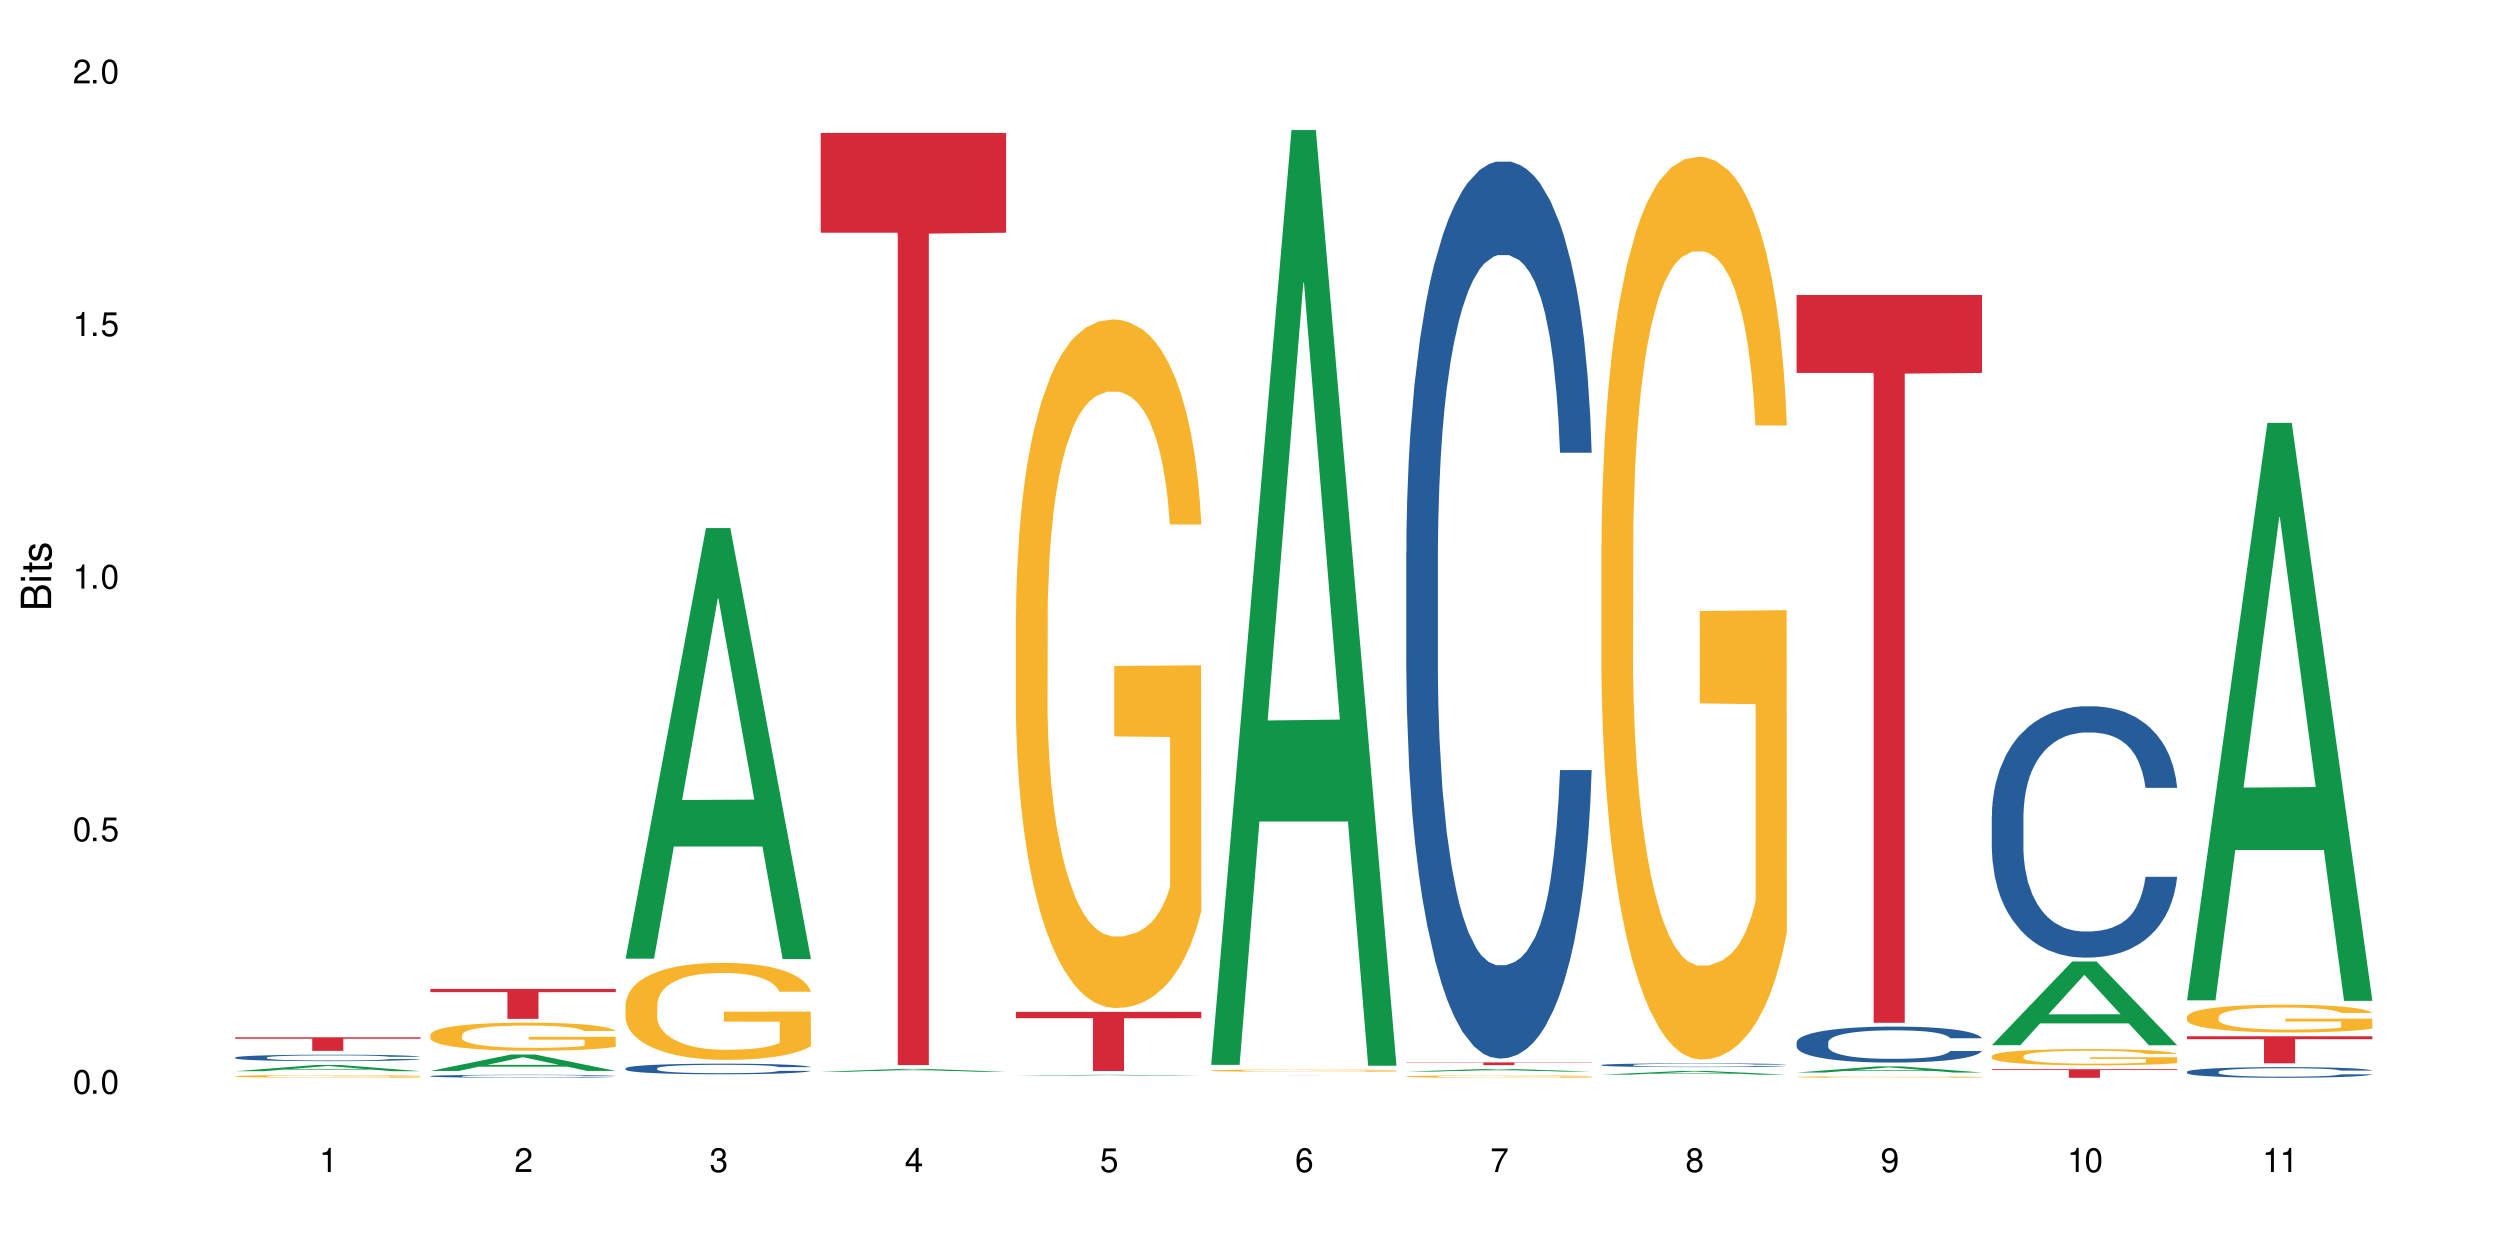 <?xml version="1.0" encoding="UTF-8"?>
<svg xmlns="http://www.w3.org/2000/svg" xmlns:xlink="http://www.w3.org/1999/xlink" width="720" height="360" viewBox="0 0 720 360">
<defs>
<g>
<g id="glyph-0-0">
</g>
<g id="glyph-0-1">
<path d="M 2.641 -6.938 C 2 -6.938 1.422 -6.656 1.078 -6.172 C 0.641 -5.562 0.406 -4.641 0.406 -3.359 C 0.406 -1.016 1.188 0.219 2.641 0.219 C 4.078 0.219 4.859 -1.016 4.859 -3.297 C 4.859 -4.641 4.656 -5.547 4.203 -6.172 C 3.844 -6.656 3.281 -6.938 2.641 -6.938 Z M 2.641 -6.188 C 3.547 -6.188 4 -5.25 4 -3.375 C 4 -1.406 3.562 -0.484 2.625 -0.484 C 1.734 -0.484 1.281 -1.438 1.281 -3.344 C 1.281 -5.25 1.734 -6.188 2.641 -6.188 Z M 2.641 -6.188 "/>
</g>
<g id="glyph-0-2">
<path d="M 1.828 -1 L 0.828 -1 L 0.828 0 L 1.828 0 Z M 1.828 -1 "/>
</g>
<g id="glyph-0-3">
<path d="M 4.562 -6.797 L 1.062 -6.797 L 0.547 -3.094 L 1.328 -3.094 C 1.719 -3.562 2.047 -3.734 2.578 -3.734 C 3.484 -3.734 4.062 -3.109 4.062 -2.094 C 4.062 -1.125 3.484 -0.531 2.578 -0.531 C 1.828 -0.531 1.375 -0.906 1.188 -1.672 L 0.328 -1.672 C 0.453 -1.109 0.547 -0.844 0.75 -0.594 C 1.125 -0.078 1.828 0.219 2.594 0.219 C 3.969 0.219 4.922 -0.781 4.922 -2.219 C 4.922 -3.562 4.031 -4.484 2.719 -4.484 C 2.25 -4.484 1.859 -4.359 1.469 -4.062 L 1.734 -5.969 L 4.562 -5.969 Z M 4.562 -6.797 "/>
</g>
<g id="glyph-0-4">
<path d="M 2.484 -4.938 L 2.484 0 L 3.328 0 L 3.328 -6.938 L 2.766 -6.938 C 2.469 -5.875 2.281 -5.734 0.984 -5.562 L 0.984 -4.938 Z M 2.484 -4.938 "/>
</g>
<g id="glyph-0-5">
<path d="M 4.859 -0.828 L 1.281 -0.828 C 1.359 -1.406 1.672 -1.781 2.5 -2.281 L 3.469 -2.828 C 4.406 -3.344 4.906 -4.062 4.906 -4.906 C 4.906 -5.484 4.672 -6.031 4.266 -6.406 C 3.859 -6.766 3.375 -6.938 2.719 -6.938 C 1.859 -6.938 1.219 -6.625 0.844 -6.031 C 0.609 -5.672 0.5 -5.234 0.484 -4.531 L 1.328 -4.531 C 1.359 -5.016 1.406 -5.281 1.531 -5.516 C 1.75 -5.938 2.188 -6.203 2.703 -6.203 C 3.469 -6.203 4.031 -5.641 4.031 -4.891 C 4.031 -4.344 3.719 -3.859 3.125 -3.516 L 2.234 -3 C 0.812 -2.172 0.406 -1.531 0.328 -0.016 L 4.859 -0.016 Z M 4.859 -0.828 "/>
</g>
<g id="glyph-0-6">
<path d="M 2.125 -3.188 L 2.578 -3.188 C 3.5 -3.188 3.984 -2.766 3.984 -1.922 C 3.984 -1.062 3.469 -0.531 2.594 -0.531 C 1.656 -0.531 1.203 -1 1.156 -2.016 L 0.312 -2.016 C 0.344 -1.453 0.438 -1.094 0.609 -0.781 C 0.953 -0.109 1.625 0.219 2.547 0.219 C 3.953 0.219 4.859 -0.625 4.859 -1.938 C 4.859 -2.828 4.516 -3.297 3.703 -3.594 C 4.344 -3.844 4.656 -4.328 4.656 -5.031 C 4.656 -6.219 3.875 -6.938 2.578 -6.938 C 1.203 -6.938 0.484 -6.172 0.453 -4.703 L 1.297 -4.703 C 1.312 -5.125 1.344 -5.359 1.453 -5.578 C 1.641 -5.969 2.062 -6.203 2.594 -6.203 C 3.344 -6.203 3.797 -5.75 3.797 -5 C 3.797 -4.516 3.609 -4.219 3.25 -4.047 C 3.016 -3.953 2.703 -3.922 2.125 -3.906 Z M 2.125 -3.188 "/>
</g>
<g id="glyph-0-7">
<path d="M 3.141 -1.672 L 3.141 0 L 3.984 0 L 3.984 -1.672 L 4.984 -1.672 L 4.984 -2.438 L 3.984 -2.438 L 3.984 -6.938 L 3.359 -6.938 L 0.266 -2.578 L 0.266 -1.672 Z M 3.141 -2.438 L 1 -2.438 L 3.141 -5.5 Z M 3.141 -2.438 "/>
</g>
<g id="glyph-0-8">
<path d="M 4.781 -5.125 C 4.609 -6.266 3.891 -6.938 2.844 -6.938 C 2.094 -6.938 1.422 -6.578 1.031 -5.953 C 0.594 -5.266 0.406 -4.422 0.406 -3.172 C 0.406 -2 0.578 -1.25 0.984 -0.641 C 1.359 -0.078 1.953 0.219 2.703 0.219 C 3.984 0.219 4.922 -0.75 4.922 -2.094 C 4.922 -3.375 4.062 -4.281 2.844 -4.281 C 2.172 -4.281 1.641 -4.031 1.281 -3.516 C 1.281 -5.234 1.828 -6.188 2.797 -6.188 C 3.391 -6.188 3.797 -5.797 3.938 -5.125 Z M 2.734 -3.531 C 3.547 -3.531 4.062 -2.953 4.062 -2.031 C 4.062 -1.156 3.484 -0.531 2.703 -0.531 C 1.922 -0.531 1.328 -1.188 1.328 -2.078 C 1.328 -2.938 1.906 -3.531 2.734 -3.531 Z M 2.734 -3.531 "/>
</g>
<g id="glyph-0-9">
<path d="M 4.984 -6.797 L 0.438 -6.797 L 0.438 -5.969 L 4.109 -5.969 C 2.5 -3.656 1.828 -2.234 1.328 0 L 2.219 0 C 2.594 -2.172 3.453 -4.047 4.984 -6.094 Z M 4.984 -6.797 "/>
</g>
<g id="glyph-0-10">
<path d="M 3.75 -3.656 C 4.469 -4.094 4.688 -4.438 4.688 -5.078 C 4.688 -6.172 3.844 -6.938 2.641 -6.938 C 1.438 -6.938 0.594 -6.172 0.594 -5.094 C 0.594 -4.438 0.812 -4.094 1.516 -3.656 C 0.734 -3.266 0.359 -2.703 0.359 -1.922 C 0.359 -0.656 1.281 0.219 2.641 0.219 C 3.984 0.219 4.922 -0.656 4.922 -1.922 C 4.922 -2.703 4.531 -3.266 3.75 -3.656 Z M 2.641 -6.188 C 3.359 -6.188 3.812 -5.75 3.812 -5.062 C 3.812 -4.406 3.344 -3.984 2.641 -3.984 C 1.922 -3.984 1.453 -4.406 1.453 -5.078 C 1.453 -5.75 1.922 -6.188 2.641 -6.188 Z M 2.641 -3.266 C 3.484 -3.266 4.062 -2.719 4.062 -1.906 C 4.062 -1.078 3.484 -0.531 2.625 -0.531 C 1.797 -0.531 1.219 -1.094 1.219 -1.906 C 1.219 -2.719 1.781 -3.266 2.641 -3.266 Z M 2.641 -3.266 "/>
</g>
<g id="glyph-0-11">
<path d="M 0.516 -1.578 C 0.672 -0.453 1.406 0.219 2.438 0.219 C 3.188 0.219 3.859 -0.141 4.266 -0.766 C 4.688 -1.453 4.891 -2.297 4.891 -3.547 C 4.891 -4.719 4.703 -5.453 4.312 -6.078 C 3.938 -6.641 3.344 -6.938 2.594 -6.938 C 1.297 -6.938 0.359 -5.969 0.359 -4.625 C 0.359 -3.344 1.234 -2.453 2.453 -2.453 C 3.094 -2.453 3.578 -2.672 4.016 -3.203 C 4 -1.484 3.469 -0.531 2.5 -0.531 C 1.906 -0.531 1.484 -0.906 1.359 -1.578 Z M 2.578 -6.203 C 3.375 -6.203 3.969 -5.531 3.969 -4.641 C 3.969 -3.797 3.391 -3.188 2.547 -3.188 C 1.734 -3.188 1.234 -3.766 1.234 -4.688 C 1.234 -5.562 1.797 -6.203 2.578 -6.203 Z M 2.578 -6.203 "/>
</g>
<g id="glyph-1-0">
</g>
<g id="glyph-1-1">
<path d="M 0 -0.953 L 0 -4.891 C 0 -5.719 -0.234 -6.344 -0.734 -6.797 C -1.188 -7.234 -1.812 -7.469 -2.5 -7.469 C -3.547 -7.469 -4.188 -7 -4.625 -5.875 C -4.984 -6.688 -5.625 -7.094 -6.531 -7.094 C -7.172 -7.094 -7.734 -6.859 -8.141 -6.391 C -8.562 -5.922 -8.75 -5.344 -8.75 -4.5 L -8.75 -0.953 Z M -4.984 -2.062 L -7.766 -2.062 L -7.766 -4.219 C -7.766 -4.844 -7.688 -5.203 -7.453 -5.5 C -7.219 -5.812 -6.859 -5.969 -6.375 -5.969 C -5.891 -5.969 -5.531 -5.812 -5.297 -5.5 C -5.062 -5.203 -4.984 -4.844 -4.984 -4.219 Z M -0.984 -2.062 L -4 -2.062 L -4 -4.781 C -4 -5.766 -3.438 -6.359 -2.484 -6.359 C -1.547 -6.359 -0.984 -5.766 -0.984 -4.781 Z M -0.984 -2.062 "/>
</g>
<g id="glyph-1-2">
<path d="M -6.281 -1.797 L -6.281 -0.797 L 0 -0.797 L 0 -1.797 Z M -8.75 -1.797 L -8.75 -0.797 L -7.484 -0.797 L -7.484 -1.797 Z M -8.75 -1.797 "/>
</g>
<g id="glyph-1-3">
<path d="M -6.281 -3.047 L -6.281 -2.016 L -8.016 -2.016 L -8.016 -1.016 L -6.281 -1.016 L -6.281 -0.172 L -5.469 -0.172 L -5.469 -1.016 L -0.719 -1.016 C -0.078 -1.016 0.281 -1.453 0.281 -2.234 C 0.281 -2.5 0.25 -2.719 0.188 -3.047 L -0.641 -3.047 C -0.609 -2.906 -0.594 -2.766 -0.594 -2.562 C -0.594 -2.141 -0.719 -2.016 -1.156 -2.016 L -5.469 -2.016 L -5.469 -3.047 Z M -6.281 -3.047 "/>
</g>
<g id="glyph-1-4">
<path d="M -4.531 -5.25 C -5.766 -5.25 -6.469 -4.422 -6.469 -2.969 C -6.469 -1.516 -5.719 -0.562 -4.547 -0.562 C -3.562 -0.562 -3.094 -1.062 -2.734 -2.562 L -2.516 -3.484 C -2.344 -4.188 -2.094 -4.469 -1.641 -4.469 C -1.047 -4.469 -0.641 -3.875 -0.641 -3 C -0.641 -2.453 -0.797 -2 -1.062 -1.75 C -1.25 -1.594 -1.422 -1.531 -1.875 -1.469 L -1.875 -0.406 C -0.422 -0.453 0.281 -1.266 0.281 -2.922 C 0.281 -4.5 -0.5 -5.516 -1.719 -5.516 C -2.656 -5.516 -3.172 -4.984 -3.469 -3.734 L -3.703 -2.766 C -3.891 -1.953 -4.156 -1.609 -4.594 -1.609 C -5.188 -1.609 -5.547 -2.125 -5.547 -2.938 C -5.547 -3.75 -5.203 -4.172 -4.531 -4.203 Z M -4.531 -5.25 "/>
</g>
</g>
</defs>
<rect x="-72" y="-36" width="864" height="432" fill="rgb(100%, 100%, 100%)" fill-opacity="1"/>
<path fill-rule="nonzero" fill="rgb(6.275%, 58.824%, 28.235%)" fill-opacity="1" d="M 67.73 308.508 L 67.789 308.504 L 90.895 306.711 L 97.91 306.711 L 121.133 308.508 L 112.973 308.508 L 107.152 308.039 L 81.652 308.039 L 75.945 308.508 L 67.73 308.508 L 84.105 307.844 L 104.816 307.844 L 94.488 307.004 L 94.375 307.004 L 94.262 307.008 L 84.047 307.844 L 84.105 307.844 Z M 67.73 308.508 "/>
<path fill-rule="nonzero" fill="rgb(14.51%, 36.078%, 60%)" fill-opacity="1" d="M 67.73 304.562 L 67.797 304.562 L 67.797 304.523 L 67.992 304.457 L 68.449 304.375 L 68.902 304.32 L 70.074 304.219 L 71.703 304.121 L 73.398 304.047 L 74.633 304.004 L 75.742 303.969 L 78.281 303.906 L 79.91 303.871 L 81.668 303.844 L 83.816 303.816 L 85.379 303.797 L 88.895 303.77 L 91.5 303.758 L 93.52 303.754 L 97.883 303.754 L 100.488 303.762 L 102.375 303.77 L 104.461 303.781 L 106.219 303.797 L 109.281 303.836 L 112.016 303.883 L 113.254 303.91 L 115.207 303.965 L 116.703 304.016 L 117.746 304.059 L 118.918 304.121 L 119.961 304.199 L 120.742 304.285 L 121.133 304.359 L 112.016 304.359 L 111.559 304.289 L 111.039 304.238 L 110.062 304.168 L 109.086 304.117 L 107.715 304.07 L 106.48 304.035 L 104.785 304.004 L 103.289 303.984 L 101.727 303.969 L 100.227 303.957 L 97.363 303.949 L 94.039 303.949 L 92.805 303.953 L 90.262 303.965 L 88.895 303.977 L 86.941 304 L 85.574 304.023 L 83.945 304.059 L 82.84 304.086 L 81.473 304.129 L 80.496 304.168 L 79.387 304.227 L 78.738 304.27 L 78.152 304.316 L 77.629 304.371 L 77.238 304.43 L 76.977 304.496 L 76.848 304.555 L 76.848 304.82 L 76.977 304.879 L 77.305 304.953 L 78.152 305.055 L 79.387 305.145 L 80.82 305.219 L 82.188 305.27 L 82.969 305.293 L 84.012 305.32 L 85.641 305.355 L 87.984 305.387 L 89.352 305.402 L 91.438 305.414 L 93.586 305.422 L 96.449 305.422 L 98.988 305.414 L 100.684 305.406 L 102.441 305.395 L 104.852 305.363 L 106.348 305.336 L 107.652 305.305 L 108.629 305.273 L 109.281 305.246 L 110.258 305.191 L 111.039 305.133 L 111.625 305.074 L 112.016 305.016 L 121.133 305.016 L 120.742 305.086 L 120.156 305.152 L 119.57 305.199 L 118.656 305.262 L 117.613 305.312 L 116.117 305.371 L 114.879 305.41 L 113.254 305.453 L 111.754 305.488 L 110.125 305.516 L 107.715 305.551 L 106.152 305.566 L 104.461 305.582 L 102.441 305.598 L 99.902 305.609 L 97.168 305.613 L 94.625 305.617 L 91.891 305.613 L 89.871 305.605 L 87.203 305.59 L 83.883 305.559 L 81.473 305.527 L 79.582 305.496 L 77.957 305.461 L 76.133 305.414 L 73.789 305.34 L 72.355 305.281 L 71.379 305.234 L 70.27 305.168 L 69.488 305.109 L 68.578 305.012 L 67.926 304.895 L 67.73 304.801 Z M 67.73 304.562 "/>
<path fill-rule="nonzero" fill="rgb(96.863%, 70.196%, 16.863%)" fill-opacity="1" d="M 67.73 309.945 L 67.797 309.945 L 67.797 309.93 L 68.055 309.898 L 68.707 309.852 L 69.555 309.816 L 70.465 309.785 L 71.051 309.77 L 72.027 309.75 L 72.875 309.734 L 75.023 309.699 L 77.762 309.672 L 79.258 309.656 L 80.949 309.645 L 83.359 309.629 L 84.469 309.625 L 87.855 309.613 L 91.695 309.605 L 97.883 309.605 L 100.555 309.609 L 104.199 309.617 L 106.285 309.625 L 107.91 309.629 L 109.605 309.641 L 111.688 309.656 L 113.645 309.672 L 116.77 309.711 L 118.07 309.734 L 119.18 309.762 L 120.156 309.789 L 120.742 309.816 L 121.133 309.84 L 112.078 309.84 L 111.559 309.816 L 110.973 309.797 L 109.996 309.773 L 109.02 309.754 L 108.043 309.742 L 106.219 309.723 L 104.656 309.711 L 102.703 309.699 L 100.812 309.695 L 98.664 309.691 L 97.363 309.688 L 93.91 309.688 L 90.785 309.691 L 88.961 309.699 L 87.66 309.703 L 85.836 309.715 L 84.727 309.723 L 84.078 309.73 L 82.125 309.754 L 80.82 309.773 L 80.105 309.785 L 79.191 309.809 L 78.543 309.828 L 77.824 309.855 L 77.434 309.879 L 76.914 309.93 L 76.848 310.059 L 77.043 310.086 L 77.434 310.117 L 77.957 310.145 L 78.738 310.172 L 79.52 310.191 L 80.887 310.219 L 82.059 310.238 L 82.969 310.25 L 84.727 310.27 L 85.445 310.277 L 87.137 310.289 L 88.895 310.301 L 91.047 310.309 L 92.672 310.312 L 95.277 310.316 L 98.598 310.316 L 102.508 310.312 L 104.98 310.309 L 106.676 310.301 L 107.781 310.297 L 109.148 310.289 L 110.125 310.281 L 111.039 310.273 L 112.145 310.262 L 112.145 310.086 L 96.059 310.086 L 96.059 310.004 L 121.066 310.004 L 121.133 310.289 L 119.766 310.309 L 118.07 310.328 L 116.441 310.34 L 114.75 310.355 L 112.34 310.367 L 110.387 310.375 L 107.391 310.387 L 104.656 310.395 L 101.789 310.398 L 93.586 310.398 L 90.719 310.395 L 88.441 310.387 L 86.355 310.383 L 84.273 310.371 L 81.668 310.355 L 79.973 310.344 L 76.457 310.312 L 74.895 310.293 L 73.852 310.277 L 72.812 310.258 L 71.703 310.238 L 70.66 310.211 L 69.879 310.188 L 69.164 310.164 L 68.645 310.141 L 68.121 310.105 L 67.859 310.082 L 67.73 310.059 Z M 67.73 309.945 "/>
<path fill-rule="nonzero" fill="rgb(83.922%, 15.686%, 22.353%)" fill-opacity="1" d="M 67.73 298.742 L 121.133 298.742 L 121.133 299.16 L 98.875 299.164 L 98.875 302.656 L 89.922 302.656 L 89.922 299.168 L 89.793 299.16 L 67.73 299.16 Z M 67.73 298.742 "/>
<path fill-rule="nonzero" fill="rgb(6.275%, 58.824%, 28.235%)" fill-opacity="1" d="M 123.941 308.434 L 124 308.426 L 147.105 303.711 L 154.125 303.711 L 177.344 308.438 L 169.184 308.438 L 163.367 307.203 L 137.863 307.203 L 132.156 308.434 L 123.941 308.434 L 140.316 306.691 L 161.027 306.688 L 150.699 304.484 L 150.586 304.477 L 150.473 304.492 L 140.258 306.688 L 140.316 306.691 Z M 123.941 308.434 "/>
<path fill-rule="nonzero" fill="rgb(14.51%, 36.078%, 60%)" fill-opacity="1" d="M 123.941 309.91 L 124.008 309.91 L 124.008 309.891 L 124.203 309.859 L 124.66 309.82 L 125.113 309.797 L 126.285 309.75 L 127.914 309.703 L 129.609 309.668 L 130.844 309.648 L 131.953 309.633 L 134.492 309.602 L 136.121 309.59 L 137.879 309.574 L 140.027 309.562 L 141.59 309.555 L 145.109 309.539 L 147.711 309.535 L 149.73 309.531 L 154.094 309.531 L 156.699 309.535 L 158.59 309.539 L 160.672 309.547 L 162.43 309.555 L 165.492 309.57 L 168.227 309.594 L 169.465 309.605 L 171.418 309.629 L 172.914 309.652 L 173.957 309.676 L 175.129 309.703 L 176.172 309.738 L 176.953 309.781 L 177.344 309.812 L 168.227 309.812 L 167.77 309.781 L 167.25 309.758 L 166.273 309.727 L 165.297 309.703 L 163.93 309.68 L 162.691 309.664 L 160.996 309.648 L 159.5 309.641 L 157.938 309.633 L 156.438 309.629 L 153.574 309.621 L 150.254 309.621 L 149.016 309.625 L 146.477 309.633 L 145.109 309.637 L 143.152 309.648 L 141.785 309.656 L 140.156 309.672 L 139.051 309.688 L 137.684 309.707 L 136.707 309.727 L 135.598 309.754 L 134.949 309.773 L 134.363 309.793 L 133.84 309.82 L 133.449 309.848 L 133.191 309.879 L 133.059 309.906 L 133.059 310.027 L 133.191 310.059 L 133.516 310.09 L 134.363 310.141 L 135.598 310.18 L 137.031 310.215 L 138.398 310.238 L 139.18 310.25 L 140.223 310.262 L 141.852 310.277 L 144.195 310.293 L 145.562 310.301 L 147.648 310.305 L 149.797 310.309 L 152.66 310.309 L 155.203 310.305 L 156.895 310.301 L 158.652 310.297 L 161.062 310.281 L 162.559 310.27 L 163.863 310.254 L 164.84 310.238 L 165.492 310.227 L 166.469 310.203 L 167.25 310.176 L 167.836 310.148 L 168.227 310.121 L 177.344 310.121 L 176.953 310.152 L 176.367 310.184 L 175.781 310.207 L 174.867 310.234 L 173.828 310.258 L 172.328 310.285 L 171.09 310.305 L 169.465 310.324 L 167.965 310.34 L 166.336 310.352 L 163.93 310.371 L 162.363 310.379 L 160.672 310.383 L 158.652 310.391 L 156.113 310.395 L 153.379 310.398 L 148.102 310.398 L 146.086 310.395 L 143.414 310.387 L 140.094 310.375 L 137.684 310.359 L 135.793 310.344 L 134.168 310.328 L 132.344 310.305 L 130 310.273 L 128.566 310.246 L 127.59 310.223 L 126.48 310.191 L 125.699 310.164 L 124.789 310.121 L 124.137 310.062 L 123.941 310.02 Z M 123.941 309.91 "/>
<path fill-rule="nonzero" fill="rgb(96.863%, 70.196%, 16.863%)" fill-opacity="1" d="M 123.941 297.992 L 124.008 297.984 L 124.008 297.836 L 124.27 297.504 L 124.918 297.047 L 125.766 296.668 L 126.676 296.375 L 127.266 296.219 L 128.242 295.996 L 129.086 295.836 L 131.234 295.5 L 133.973 295.191 L 135.469 295.059 L 137.164 294.934 L 139.57 294.793 L 140.68 294.742 L 144.066 294.621 L 147.906 294.551 L 152.141 294.527 L 154.094 294.535 L 156.766 294.562 L 160.41 294.645 L 162.496 294.719 L 164.125 294.793 L 165.816 294.891 L 167.902 295.035 L 169.855 295.215 L 171.418 295.391 L 172.98 295.613 L 174.281 295.848 L 175.391 296.109 L 176.367 296.418 L 176.953 296.676 L 177.344 296.934 L 168.293 296.934 L 167.77 296.676 L 167.184 296.477 L 166.207 296.234 L 165.23 296.055 L 164.254 295.914 L 162.43 295.723 L 160.867 295.605 L 158.914 295.5 L 157.023 295.434 L 154.875 295.391 L 153.574 295.375 L 150.121 295.375 L 146.996 295.43 L 145.172 295.488 L 143.871 295.547 L 142.047 295.656 L 140.941 295.746 L 140.289 295.805 L 138.336 296.035 L 137.031 296.242 L 136.316 296.379 L 135.402 296.602 L 134.754 296.801 L 134.035 297.098 L 133.645 297.32 L 133.125 297.82 L 133.059 299.152 L 133.254 299.43 L 133.645 299.734 L 134.168 300 L 134.949 300.281 L 135.73 300.496 L 137.098 300.781 L 138.27 300.977 L 139.18 301.102 L 140.941 301.301 L 141.656 301.367 L 143.348 301.5 L 145.109 301.602 L 147.258 301.691 L 148.883 301.734 L 151.488 301.773 L 154.812 301.773 L 158.719 301.727 L 161.191 301.668 L 162.887 301.609 L 163.992 301.559 L 165.359 301.477 L 166.336 301.402 L 167.25 301.32 L 168.355 301.195 L 168.355 299.43 L 152.27 299.422 L 152.27 298.598 L 177.277 298.59 L 177.344 301.477 L 175.977 301.676 L 174.281 301.867 L 172.656 302.016 L 170.961 302.141 L 168.551 302.281 L 166.598 302.371 L 163.602 302.473 L 160.867 302.539 L 158 302.586 L 155.461 302.605 L 152.465 302.613 L 149.797 302.602 L 146.93 302.555 L 144.652 302.496 L 142.566 302.422 L 140.484 302.328 L 137.879 302.172 L 136.188 302.047 L 134.426 301.891 L 132.668 301.707 L 131.105 301.508 L 130.062 301.352 L 129.023 301.176 L 127.914 300.953 L 126.871 300.703 L 126.09 300.473 L 125.375 300.215 L 124.855 299.969 L 124.332 299.637 L 124.074 299.371 L 123.941 299.145 Z M 123.941 297.992 "/>
<path fill-rule="nonzero" fill="rgb(83.922%, 15.686%, 22.353%)" fill-opacity="1" d="M 123.941 284.816 L 177.344 284.816 L 177.344 285.738 L 155.086 285.746 L 155.086 293.43 L 146.133 293.43 L 146.133 285.754 L 146.004 285.738 L 123.941 285.738 Z M 123.941 284.816 "/>
<path fill-rule="nonzero" fill="rgb(6.275%, 58.824%, 28.235%)" fill-opacity="1" d="M 180.152 276.09 L 180.211 275.973 L 203.316 152.082 L 210.336 152.082 L 233.555 276.207 L 225.395 276.207 L 219.578 243.805 L 194.074 243.805 L 188.371 276.09 L 180.152 276.09 L 196.527 230.402 L 217.238 230.285 L 206.91 172.363 L 206.797 172.246 L 206.684 172.598 L 196.473 230.285 L 196.527 230.402 Z M 180.152 276.09 "/>
<path fill-rule="nonzero" fill="rgb(14.51%, 36.078%, 60%)" fill-opacity="1" d="M 180.152 307.668 L 180.219 307.664 L 180.219 307.598 L 180.414 307.492 L 180.871 307.359 L 181.324 307.266 L 182.5 307.102 L 184.125 306.941 L 185.82 306.82 L 187.059 306.746 L 188.164 306.691 L 190.703 306.59 L 192.332 306.535 L 194.09 306.488 L 196.238 306.441 L 197.801 306.414 L 201.32 306.367 L 203.922 306.348 L 205.941 306.34 L 210.305 306.34 L 212.91 306.352 L 214.801 306.367 L 216.883 306.387 L 218.641 306.414 L 221.703 306.473 L 224.438 306.551 L 225.676 306.598 L 227.629 306.684 L 229.125 306.766 L 230.168 306.84 L 231.34 306.941 L 232.383 307.07 L 233.164 307.211 L 233.555 307.332 L 224.438 307.332 L 223.98 307.219 L 223.461 307.133 L 222.484 307.02 L 221.508 306.938 L 220.141 306.855 L 218.902 306.805 L 217.207 306.75 L 215.711 306.719 L 214.148 306.691 L 212.648 306.676 L 209.785 306.66 L 206.465 306.66 L 205.227 306.664 L 202.688 306.688 L 201.32 306.707 L 199.363 306.746 L 197.996 306.781 L 196.371 306.836 L 195.262 306.883 L 193.895 306.957 L 192.918 307.02 L 191.812 307.113 L 191.16 307.184 L 190.574 307.262 L 190.051 307.352 L 189.66 307.449 L 189.402 307.555 L 189.27 307.656 L 189.27 308.086 L 189.402 308.188 L 189.727 308.305 L 190.574 308.477 L 191.812 308.621 L 193.242 308.738 L 194.609 308.824 L 195.395 308.863 L 196.434 308.906 L 198.062 308.965 L 200.406 309.02 L 201.773 309.043 L 203.859 309.062 L 206.008 309.074 L 208.875 309.074 L 211.414 309.062 L 213.105 309.051 L 214.863 309.027 L 217.273 308.98 L 218.773 308.934 L 220.074 308.883 L 221.051 308.828 L 221.703 308.785 L 222.68 308.699 L 223.461 308.602 L 224.047 308.504 L 224.438 308.41 L 233.555 308.41 L 233.164 308.523 L 232.578 308.633 L 231.992 308.711 L 231.082 308.809 L 230.039 308.895 L 228.539 308.992 L 227.305 309.059 L 225.676 309.129 L 224.176 309.18 L 222.551 309.227 L 220.141 309.285 L 218.578 309.312 L 216.883 309.336 L 214.863 309.359 L 212.324 309.379 L 209.59 309.391 L 207.051 309.395 L 204.316 309.387 L 202.297 309.375 L 199.625 309.352 L 196.305 309.301 L 193.895 309.246 L 192.008 309.195 L 190.379 309.141 L 188.555 309.062 L 186.211 308.941 L 184.777 308.848 L 183.801 308.77 L 182.695 308.66 L 181.914 308.562 L 181 308.406 L 180.348 308.207 L 180.152 308.055 Z M 180.152 307.668 "/>
<path fill-rule="nonzero" fill="rgb(96.863%, 70.196%, 16.863%)" fill-opacity="1" d="M 180.152 289.27 L 180.219 289.246 L 180.219 288.734 L 180.48 287.586 L 181.129 286.004 L 181.977 284.703 L 182.891 283.684 L 183.477 283.145 L 184.453 282.379 L 185.297 281.82 L 187.449 280.672 L 190.184 279.598 L 191.68 279.141 L 193.375 278.707 L 195.785 278.223 L 196.891 278.043 L 200.277 277.633 L 204.121 277.379 L 208.352 277.301 L 210.305 277.328 L 212.977 277.43 L 216.621 277.711 L 218.707 277.965 L 220.336 278.223 L 222.027 278.555 L 224.113 279.062 L 226.066 279.676 L 227.629 280.289 L 229.191 281.055 L 230.492 281.871 L 231.602 282.762 L 232.578 283.836 L 233.164 284.727 L 233.555 285.621 L 224.504 285.621 L 223.98 284.727 L 223.395 284.039 L 222.418 283.195 L 221.441 282.586 L 220.465 282.102 L 218.641 281.438 L 217.078 281.027 L 215.125 280.672 L 213.238 280.441 L 211.086 280.289 L 209.785 280.238 L 206.332 280.238 L 203.207 280.414 L 201.383 280.621 L 200.082 280.824 L 198.258 281.207 L 197.152 281.512 L 196.5 281.719 L 194.547 282.508 L 193.242 283.223 L 192.527 283.707 L 191.617 284.473 L 190.965 285.16 L 190.246 286.184 L 189.855 286.949 L 189.336 288.684 L 189.27 293.277 L 189.465 294.246 L 189.855 295.293 L 190.379 296.211 L 191.16 297.18 L 191.941 297.922 L 193.309 298.918 L 194.48 299.578 L 195.395 300.012 L 197.152 300.703 L 197.867 300.934 L 199.562 301.391 L 201.32 301.75 L 203.469 302.055 L 205.098 302.207 L 207.699 302.336 L 211.023 302.336 L 214.93 302.184 L 217.402 301.977 L 219.098 301.773 L 220.203 301.594 L 221.57 301.316 L 222.551 301.059 L 223.461 300.777 L 224.566 300.344 L 224.566 294.246 L 208.484 294.223 L 208.484 291.363 L 233.488 291.336 L 233.555 301.316 L 232.188 302.004 L 230.492 302.668 L 228.867 303.176 L 227.172 303.609 L 224.762 304.098 L 222.809 304.402 L 219.812 304.758 L 217.078 304.988 L 214.215 305.141 L 211.672 305.219 L 208.68 305.246 L 206.008 305.195 L 203.141 305.039 L 200.863 304.836 L 198.777 304.582 L 196.695 304.25 L 194.09 303.715 L 192.398 303.281 L 190.641 302.742 L 188.879 302.105 L 187.316 301.418 L 186.277 300.883 L 185.234 300.27 L 184.125 299.504 L 183.086 298.637 L 182.305 297.844 L 181.586 296.953 L 181.066 296.109 L 180.543 294.961 L 180.285 294.043 L 180.152 293.25 Z M 180.152 289.27 "/>
<path fill-rule="nonzero" fill="rgb(6.275%, 58.824%, 28.235%)" fill-opacity="1" d="M 236.367 308.672 L 236.422 308.672 L 259.527 307.84 L 266.547 307.84 L 289.766 308.672 L 281.609 308.672 L 275.789 308.457 L 250.285 308.457 L 244.582 308.672 L 236.367 308.672 L 252.738 308.367 L 273.449 308.367 L 263.121 307.977 L 262.895 307.977 L 252.684 308.367 L 252.738 308.367 Z M 236.367 308.672 "/>
<path fill-rule="nonzero" fill="rgb(83.922%, 15.686%, 22.353%)" fill-opacity="1" d="M 236.367 38.293 L 289.766 38.293 L 289.766 67.027 L 267.512 67.281 L 267.512 306.742 L 258.555 306.742 L 258.555 67.531 L 258.426 67.027 L 236.367 67.027 Z M 236.367 38.293 "/>
<path fill-rule="nonzero" fill="rgb(6.275%, 58.824%, 28.235%)" fill-opacity="1" d="M 292.578 309.828 L 292.633 309.828 L 315.738 309.539 L 322.758 309.539 L 345.977 309.828 L 337.82 309.828 L 332 309.754 L 306.496 309.754 L 300.793 309.828 L 292.578 309.828 L 308.949 309.723 L 329.66 309.723 L 319.336 309.586 L 319.105 309.586 L 308.895 309.723 L 308.949 309.723 Z M 292.578 309.828 "/>
<path fill-rule="nonzero" fill="rgb(96.863%, 70.196%, 16.863%)" fill-opacity="1" d="M 292.578 176.941 L 292.641 176.762 L 292.641 173.137 L 292.902 164.988 L 293.555 153.758 L 294.398 144.52 L 295.312 137.277 L 295.898 133.473 L 296.875 128.039 L 297.723 124.055 L 299.871 115.902 L 302.605 108.297 L 304.105 105.035 L 305.797 101.957 L 308.207 98.516 L 309.312 97.246 L 312.699 94.348 L 316.543 92.539 L 320.773 91.992 L 322.73 92.176 L 325.398 92.898 L 329.047 94.891 L 331.129 96.703 L 332.758 98.516 L 334.449 100.871 L 336.535 104.492 L 338.488 108.84 L 340.051 113.188 L 341.613 118.621 L 342.918 124.414 L 344.023 130.754 L 345 138.363 L 345.586 144.703 L 345.977 151.039 L 336.926 151.039 L 336.406 144.703 L 335.82 139.812 L 334.84 133.836 L 333.863 129.488 L 332.887 126.047 L 331.066 121.336 L 329.5 118.438 L 327.547 115.902 L 325.66 114.273 L 323.512 113.188 L 322.207 112.824 L 318.758 112.824 L 315.629 114.09 L 313.809 115.539 L 312.504 116.988 L 310.68 119.707 L 309.574 121.879 L 308.922 123.328 L 306.969 128.945 L 305.668 134.016 L 304.949 137.457 L 304.039 142.891 L 303.387 147.781 L 302.672 155.027 L 302.281 160.461 L 301.758 172.777 L 301.695 205.379 L 301.891 212.262 L 302.281 219.688 L 302.801 226.207 L 303.582 233.09 L 304.363 238.344 L 305.73 245.406 L 306.902 250.117 L 307.816 253.195 L 309.574 258.086 L 310.289 259.715 L 311.984 262.977 L 313.742 265.512 L 315.891 267.688 L 317.52 268.773 L 320.125 269.68 L 323.445 269.68 L 327.352 268.59 L 329.828 267.145 L 331.52 265.695 L 332.629 264.426 L 333.996 262.434 L 334.973 260.621 L 335.883 258.629 L 336.992 255.551 L 336.992 212.262 L 320.906 212.082 L 320.906 191.793 L 345.914 191.613 L 345.977 262.434 L 344.609 267.324 L 342.918 272.031 L 341.289 275.656 L 339.598 278.734 L 337.188 282.176 L 335.234 284.348 L 332.238 286.887 L 329.5 288.516 L 326.637 289.602 L 324.098 290.145 L 321.102 290.328 L 318.43 289.965 L 315.566 288.879 L 313.285 287.43 L 311.203 285.617 L 309.117 283.262 L 306.512 279.461 L 304.82 276.379 L 303.062 272.578 L 301.305 268.047 L 299.742 263.156 L 298.699 259.355 L 297.656 255.008 L 296.551 249.574 L 295.508 243.414 L 294.727 237.801 L 294.008 231.461 L 293.488 225.484 L 292.969 217.332 L 292.707 210.812 L 292.578 205.199 Z M 292.578 176.941 "/>
<path fill-rule="nonzero" fill="rgb(83.922%, 15.686%, 22.353%)" fill-opacity="1" d="M 292.578 291.422 L 345.977 291.422 L 345.977 293.246 L 323.723 293.262 L 323.723 308.441 L 314.77 308.441 L 314.77 293.277 L 314.637 293.246 L 292.578 293.246 Z M 292.578 291.422 "/>
<path fill-rule="nonzero" fill="rgb(6.275%, 58.824%, 28.235%)" fill-opacity="1" d="M 348.789 306.684 L 348.844 306.43 L 371.953 37.457 L 378.969 37.457 L 402.188 306.938 L 394.031 306.938 L 388.211 236.594 L 362.711 236.594 L 357.004 306.684 L 348.789 306.684 L 365.164 207.496 L 385.871 207.242 L 375.547 81.484 L 375.434 81.23 L 375.316 81.992 L 365.105 207.242 L 365.164 207.496 Z M 348.789 306.684 "/>
<path fill-rule="nonzero" fill="rgb(96.863%, 70.196%, 16.863%)" fill-opacity="1" d="M 348.789 308.305 L 348.852 308.305 L 348.852 308.293 L 349.113 308.266 L 349.766 308.23 L 350.613 308.199 L 351.523 308.18 L 352.109 308.164 L 353.086 308.148 L 353.934 308.137 L 356.082 308.109 L 358.816 308.086 L 360.316 308.074 L 362.008 308.066 L 364.418 308.055 L 365.523 308.051 L 368.91 308.039 L 372.754 308.035 L 376.988 308.031 L 378.941 308.035 L 381.609 308.035 L 385.258 308.043 L 387.34 308.047 L 388.969 308.055 L 390.664 308.062 L 392.746 308.074 L 394.699 308.086 L 397.824 308.117 L 399.129 308.137 L 400.234 308.156 L 401.211 308.18 L 401.797 308.203 L 402.188 308.223 L 393.137 308.223 L 392.617 308.203 L 392.031 308.188 L 391.055 308.168 L 390.078 308.152 L 389.098 308.141 L 387.277 308.125 L 385.715 308.117 L 383.758 308.109 L 381.871 308.105 L 379.723 308.102 L 378.418 308.098 L 374.969 308.098 L 371.844 308.102 L 370.02 308.109 L 368.715 308.113 L 366.891 308.121 L 365.785 308.129 L 365.133 308.133 L 363.18 308.152 L 361.879 308.168 L 361.16 308.18 L 360.25 308.195 L 359.598 308.211 L 358.883 308.234 L 358.492 308.254 L 357.969 308.293 L 357.906 308.395 L 358.102 308.418 L 358.492 308.441 L 359.012 308.461 L 359.793 308.484 L 360.574 308.5 L 361.941 308.523 L 363.117 308.539 L 364.027 308.551 L 365.785 308.566 L 366.5 308.57 L 368.195 308.582 L 369.953 308.59 L 372.102 308.598 L 373.73 308.598 L 376.336 308.602 L 379.656 308.602 L 383.562 308.598 L 386.039 308.594 L 387.73 308.59 L 388.84 308.586 L 390.207 308.578 L 391.184 308.574 L 392.094 308.566 L 393.203 308.559 L 393.203 308.418 L 377.117 308.418 L 377.117 308.352 L 402.125 308.352 L 402.188 308.578 L 400.82 308.594 L 399.129 308.609 L 397.5 308.621 L 395.809 308.633 L 393.398 308.641 L 391.445 308.648 L 388.449 308.656 L 385.715 308.664 L 382.848 308.664 L 380.309 308.668 L 374.641 308.668 L 371.777 308.664 L 369.496 308.66 L 367.414 308.652 L 365.328 308.645 L 362.727 308.633 L 361.031 308.625 L 359.273 308.613 L 357.516 308.598 L 355.953 308.582 L 354.91 308.57 L 353.867 308.555 L 352.762 308.539 L 351.719 308.52 L 350.938 308.5 L 350.223 308.48 L 349.699 308.461 L 349.18 308.434 L 348.918 308.414 L 348.789 308.395 Z M 348.789 308.305 "/>
<path fill-rule="nonzero" fill="rgb(83.922%, 15.686%, 22.353%)" fill-opacity="1" d="M 348.789 309.766 L 402.188 309.766 L 379.934 309.766 L 379.934 309.789 L 370.98 309.789 L 370.98 309.766 Z M 348.789 309.766 "/>
<path fill-rule="nonzero" fill="rgb(6.275%, 58.824%, 28.235%)" fill-opacity="1" d="M 405 308.625 L 405.059 308.625 L 428.164 307.852 L 435.18 307.852 L 458.402 308.629 L 450.242 308.629 L 444.422 308.426 L 418.922 308.426 L 413.215 308.625 L 405 308.625 L 421.375 308.34 L 442.082 308.34 L 431.758 307.98 L 431.645 307.977 L 431.527 307.98 L 421.316 308.34 L 421.375 308.34 Z M 405 308.625 "/>
<path fill-rule="nonzero" fill="rgb(14.51%, 36.078%, 60%)" fill-opacity="1" d="M 405 158.961 L 405.066 158.727 L 405.066 153.059 L 405.262 144.086 L 405.715 132.75 L 406.172 124.961 L 407.344 111.027 L 408.973 97.57 L 410.664 87.18 L 411.902 81.039 L 413.012 76.32 L 415.551 67.582 L 417.18 63.094 L 418.938 59.082 L 421.086 55.066 L 422.648 52.707 L 426.164 48.93 L 428.77 47.277 L 430.789 46.566 L 435.152 46.566 L 437.758 47.512 L 439.645 48.691 L 441.73 50.582 L 443.488 52.707 L 446.547 57.902 L 449.285 64.512 L 450.52 68.289 L 452.473 75.609 L 453.973 82.695 L 455.016 88.832 L 456.188 97.57 L 457.227 108.195 L 458.012 120.238 L 458.402 130.391 L 449.285 130.391 L 448.828 120.945 L 448.309 113.625 L 447.328 103.945 L 446.352 97.098 L 444.984 90.25 L 443.746 85.762 L 442.055 81.277 L 440.559 78.445 L 438.992 76.32 L 437.496 74.902 L 434.629 73.484 L 431.309 73.484 L 430.07 73.957 L 427.531 75.848 L 426.164 77.5 L 424.211 80.805 L 422.844 83.875 L 421.215 88.598 L 420.109 92.609 L 418.742 98.75 L 417.766 104.18 L 416.656 111.973 L 416.004 117.875 L 415.418 124.488 L 414.898 132.281 L 414.508 140.543 L 414.246 149.281 L 414.117 157.781 L 414.117 194.379 L 414.246 202.879 L 414.574 212.797 L 415.418 227.199 L 416.656 239.715 L 418.09 249.633 L 419.457 256.715 L 420.238 260.023 L 421.281 263.801 L 422.91 268.523 L 425.254 273.246 L 426.621 275.133 L 428.703 277.023 L 430.855 277.969 L 433.719 277.969 L 436.258 277.023 L 437.953 275.844 L 439.711 273.953 L 442.121 269.938 L 443.617 266.16 L 444.922 261.676 L 445.898 257.188 L 446.547 253.41 L 447.523 246.09 L 448.309 238.062 L 448.895 229.797 L 449.285 221.77 L 458.402 221.77 L 458.012 231.215 L 457.426 240.422 L 456.836 247.27 L 455.926 255.535 L 454.883 262.855 L 453.387 271.121 L 452.148 276.551 L 450.52 282.453 L 449.023 286.941 L 447.395 290.953 L 444.984 295.676 L 443.422 298.039 L 441.73 300.164 L 439.711 302.051 L 437.172 303.703 L 434.434 304.648 L 431.895 304.887 L 429.16 304.414 L 427.141 303.469 L 424.473 301.344 L 421.148 297.094 L 418.742 292.605 L 416.852 288.121 L 415.223 283.398 L 413.402 277.023 L 411.055 266.633 L 409.625 258.605 L 408.648 251.992 L 407.539 242.785 L 406.758 234.52 L 405.848 221.297 L 405.195 204.531 L 405 191.547 Z M 405 158.961 "/>
<path fill-rule="nonzero" fill="rgb(96.863%, 70.196%, 16.863%)" fill-opacity="1" d="M 405 310.012 L 405.066 310.012 L 405.066 310 L 405.324 309.973 L 405.977 309.934 L 406.824 309.902 L 407.734 309.879 L 408.32 309.863 L 409.297 309.848 L 410.145 309.832 L 412.293 309.805 L 415.027 309.777 L 416.527 309.77 L 418.219 309.758 L 420.629 309.746 L 421.738 309.742 L 425.121 309.73 L 428.965 309.727 L 433.199 309.723 L 435.152 309.723 L 437.82 309.727 L 441.469 309.734 L 443.551 309.738 L 445.18 309.746 L 446.875 309.754 L 448.957 309.766 L 450.91 309.781 L 452.473 309.797 L 454.039 309.812 L 455.34 309.836 L 456.445 309.855 L 457.426 309.883 L 458.012 309.902 L 458.402 309.926 L 449.348 309.926 L 448.828 309.902 L 448.242 309.887 L 447.266 309.867 L 446.289 309.852 L 445.312 309.84 L 443.488 309.824 L 441.926 309.812 L 439.973 309.805 L 438.082 309.801 L 435.934 309.797 L 434.629 309.793 L 431.18 309.793 L 428.055 309.801 L 426.23 309.805 L 424.926 309.809 L 423.105 309.816 L 421.996 309.824 L 421.348 309.832 L 419.391 309.852 L 418.09 309.867 L 417.375 309.879 L 416.461 309.898 L 415.809 309.914 L 415.094 309.938 L 414.703 309.957 L 414.184 310 L 414.117 310.109 L 414.312 310.133 L 414.703 310.16 L 415.223 310.18 L 416.004 310.203 L 416.785 310.223 L 418.156 310.246 L 419.328 310.262 L 420.238 310.273 L 421.996 310.289 L 422.715 310.297 L 424.406 310.309 L 426.164 310.316 L 428.312 310.324 L 429.941 310.328 L 435.867 310.328 L 439.777 310.324 L 442.25 310.32 L 443.945 310.316 L 445.051 310.312 L 446.418 310.305 L 447.395 310.301 L 448.309 310.293 L 449.414 310.281 L 449.414 310.133 L 433.328 310.133 L 433.328 310.062 L 458.336 310.062 L 458.402 310.305 L 457.031 310.32 L 455.34 310.336 L 453.711 310.352 L 452.02 310.359 L 449.609 310.371 L 447.656 310.379 L 444.66 310.387 L 441.926 310.395 L 439.059 310.398 L 430.855 310.398 L 427.988 310.395 L 425.707 310.391 L 421.543 310.375 L 418.938 310.363 L 417.242 310.352 L 415.484 310.34 L 413.727 310.324 L 412.164 310.309 L 411.121 310.293 L 410.078 310.281 L 408.973 310.262 L 407.93 310.238 L 407.148 310.223 L 406.434 310.199 L 405.91 310.18 L 405.391 310.152 L 405.129 310.129 L 405 310.109 Z M 405 310.012 "/>
<path fill-rule="nonzero" fill="rgb(83.922%, 15.686%, 22.353%)" fill-opacity="1" d="M 405 305.98 L 458.402 305.98 L 458.402 306.062 L 436.145 306.066 L 436.145 306.758 L 427.191 306.758 L 427.191 306.066 L 427.062 306.062 L 405 306.062 Z M 405 305.98 "/>
<path fill-rule="nonzero" fill="rgb(6.275%, 58.824%, 28.235%)" fill-opacity="1" d="M 461.211 309.508 L 461.27 309.508 L 484.375 308.426 L 491.391 308.426 L 514.613 309.508 L 506.453 309.508 L 500.633 309.227 L 475.133 309.227 L 469.426 309.508 L 461.211 309.508 L 477.586 309.109 L 498.297 309.109 L 487.969 308.602 L 487.855 308.602 L 487.742 308.605 L 477.527 309.109 L 477.586 309.109 Z M 461.211 309.508 "/>
<path fill-rule="nonzero" fill="rgb(14.51%, 36.078%, 60%)" fill-opacity="1" d="M 461.211 306.719 L 461.277 306.719 L 461.277 306.695 L 461.473 306.656 L 461.926 306.609 L 462.383 306.578 L 463.555 306.52 L 465.184 306.461 L 466.879 306.418 L 468.113 306.391 L 469.223 306.371 L 471.762 306.336 L 473.391 306.316 L 475.148 306.301 L 477.297 306.285 L 478.859 306.273 L 482.375 306.258 L 484.98 306.25 L 491.363 306.25 L 493.969 306.254 L 495.855 306.258 L 497.941 306.266 L 499.699 306.273 L 502.762 306.297 L 505.496 306.324 L 506.73 306.34 L 508.688 306.371 L 510.184 306.398 L 511.227 306.426 L 512.398 306.461 L 513.441 306.508 L 514.223 306.559 L 514.613 306.598 L 505.496 306.598 L 505.039 306.559 L 504.52 306.527 L 503.543 306.488 L 502.562 306.461 L 501.195 306.43 L 499.961 306.414 L 498.266 306.395 L 496.77 306.383 L 495.207 306.371 L 493.707 306.367 L 490.844 306.359 L 487.52 306.359 L 486.285 306.363 L 483.742 306.371 L 482.375 306.379 L 480.422 306.391 L 479.055 306.406 L 477.426 306.426 L 476.32 306.441 L 474.953 306.465 L 473.977 306.488 L 472.867 306.523 L 472.219 306.547 L 471.633 306.574 L 471.109 306.605 L 470.719 306.641 L 470.457 306.68 L 470.328 306.715 L 470.328 306.867 L 470.457 306.902 L 470.785 306.945 L 471.633 307.004 L 472.867 307.059 L 474.301 307.098 L 475.668 307.129 L 476.449 307.141 L 477.492 307.16 L 479.121 307.18 L 481.465 307.199 L 482.832 307.207 L 484.918 307.215 L 487.066 307.219 L 489.93 307.219 L 492.469 307.215 L 494.164 307.207 L 495.922 307.199 L 498.332 307.184 L 499.828 307.168 L 501.133 307.148 L 502.109 307.129 L 502.762 307.113 L 503.738 307.086 L 504.52 307.051 L 505.105 307.016 L 505.496 306.98 L 514.613 306.98 L 514.223 307.023 L 513.637 307.059 L 513.051 307.09 L 512.137 307.125 L 511.094 307.156 L 509.598 307.188 L 508.359 307.211 L 506.73 307.238 L 505.234 307.254 L 503.605 307.273 L 501.195 307.293 L 499.633 307.301 L 497.941 307.312 L 495.922 307.32 L 493.383 307.324 L 490.648 307.328 L 488.105 307.332 L 485.371 307.328 L 483.352 307.324 L 480.684 307.316 L 477.363 307.297 L 474.953 307.277 L 473.062 307.262 L 471.438 307.242 L 469.613 307.215 L 467.27 307.172 L 465.836 307.137 L 464.859 307.109 L 463.75 307.07 L 462.969 307.035 L 462.059 306.98 L 461.406 306.91 L 461.211 306.855 Z M 461.211 306.719 "/>
<path fill-rule="nonzero" fill="rgb(96.863%, 70.196%, 16.863%)" fill-opacity="1" d="M 461.211 156.496 L 461.277 156.258 L 461.277 151.512 L 461.535 140.824 L 462.188 126.102 L 463.035 113.988 L 463.945 104.492 L 464.531 99.504 L 465.508 92.379 L 466.355 87.156 L 468.504 76.469 L 471.242 66.496 L 472.738 62.223 L 474.43 58.184 L 476.84 53.672 L 477.949 52.012 L 481.336 48.211 L 485.176 45.836 L 489.41 45.125 L 491.363 45.363 L 494.035 46.312 L 497.68 48.922 L 499.766 51.297 L 501.391 53.672 L 503.086 56.762 L 505.168 61.508 L 507.125 67.207 L 508.688 72.906 L 510.25 80.031 L 511.551 87.629 L 512.66 95.941 L 513.637 105.914 L 514.223 114.227 L 514.613 122.539 L 505.559 122.539 L 505.039 114.227 L 504.453 107.816 L 503.477 99.98 L 502.5 94.281 L 501.523 89.77 L 499.699 83.594 L 498.137 79.793 L 496.184 76.469 L 494.293 74.332 L 492.145 72.906 L 490.844 72.434 L 487.391 72.434 L 484.266 74.094 L 482.441 75.996 L 481.141 77.895 L 479.316 81.457 L 478.207 84.305 L 477.559 86.207 L 475.602 93.566 L 474.301 100.215 L 473.586 104.727 L 472.672 111.852 L 472.023 118.266 L 471.305 127.762 L 470.914 134.887 L 470.395 151.035 L 470.328 193.777 L 470.523 202.805 L 470.914 212.539 L 471.438 221.09 L 472.219 230.113 L 473 237 L 474.367 246.258 L 475.539 252.434 L 476.449 256.473 L 478.207 262.883 L 478.926 265.02 L 480.617 269.293 L 482.375 272.617 L 484.523 275.469 L 486.152 276.895 L 488.758 278.082 L 492.078 278.082 L 495.988 276.656 L 498.461 274.758 L 500.156 272.855 L 501.262 271.195 L 502.629 268.582 L 503.605 266.207 L 504.52 263.594 L 505.625 259.559 L 505.625 202.805 L 489.539 202.566 L 489.539 175.969 L 514.547 175.73 L 514.613 268.582 L 513.246 274.992 L 511.551 281.168 L 509.922 285.918 L 508.23 289.953 L 505.82 294.465 L 503.867 297.316 L 500.871 300.641 L 498.137 302.777 L 495.27 304.203 L 492.73 304.914 L 489.734 305.152 L 487.066 304.676 L 484.199 303.254 L 481.922 301.352 L 479.836 298.977 L 477.754 295.891 L 475.148 290.902 L 473.453 286.867 L 471.695 281.879 L 469.938 275.941 L 468.375 269.531 L 467.332 264.543 L 466.289 258.844 L 465.184 251.723 L 464.141 243.648 L 463.359 236.285 L 462.645 227.977 L 462.121 220.137 L 461.602 209.453 L 461.34 200.902 L 461.211 193.543 Z M 461.211 156.496 "/>
<path fill-rule="nonzero" fill="rgb(6.275%, 58.824%, 28.235%)" fill-opacity="1" d="M 517.422 308.883 L 517.48 308.883 L 540.586 307.117 L 547.602 307.117 L 570.824 308.883 L 562.664 308.883 L 556.848 308.422 L 531.344 308.422 L 525.637 308.883 L 517.422 308.883 L 533.797 308.23 L 554.508 308.23 L 544.18 307.406 L 544.066 307.406 L 543.953 307.41 L 533.738 308.23 L 533.797 308.23 Z M 517.422 308.883 "/>
<path fill-rule="nonzero" fill="rgb(14.51%, 36.078%, 60%)" fill-opacity="1" d="M 517.422 300.172 L 517.488 300.16 L 517.488 299.934 L 517.684 299.574 L 518.141 299.121 L 518.594 298.809 L 519.766 298.25 L 521.395 297.711 L 523.09 297.293 L 524.324 297.047 L 525.434 296.859 L 527.973 296.508 L 529.602 296.328 L 531.359 296.168 L 533.508 296.004 L 535.07 295.91 L 538.586 295.758 L 541.191 295.691 L 543.211 295.664 L 547.574 295.664 L 550.18 295.703 L 552.066 295.75 L 554.152 295.824 L 555.91 295.91 L 558.973 296.117 L 561.707 296.383 L 562.945 296.535 L 564.898 296.828 L 566.395 297.113 L 567.438 297.359 L 568.609 297.711 L 569.652 298.137 L 570.434 298.617 L 570.824 299.023 L 561.707 299.023 L 561.25 298.648 L 560.73 298.352 L 559.754 297.965 L 558.777 297.691 L 557.41 297.418 L 556.172 297.234 L 554.477 297.055 L 552.98 296.941 L 551.418 296.859 L 549.918 296.801 L 547.055 296.742 L 543.734 296.742 L 542.496 296.762 L 539.957 296.84 L 538.586 296.906 L 536.633 297.039 L 535.266 297.16 L 533.637 297.352 L 532.531 297.512 L 531.164 297.758 L 530.188 297.973 L 529.078 298.285 L 528.43 298.523 L 527.844 298.789 L 527.32 299.102 L 526.93 299.434 L 526.672 299.781 L 526.539 300.125 L 526.539 301.59 L 526.672 301.93 L 526.996 302.328 L 527.844 302.906 L 529.078 303.41 L 530.512 303.805 L 531.879 304.09 L 532.66 304.223 L 533.703 304.375 L 535.332 304.562 L 537.676 304.754 L 539.043 304.828 L 541.129 304.902 L 543.277 304.941 L 546.141 304.941 L 548.684 304.902 L 550.375 304.855 L 552.133 304.781 L 554.543 304.621 L 556.039 304.469 L 557.344 304.289 L 558.32 304.109 L 558.973 303.957 L 559.949 303.664 L 560.73 303.344 L 561.316 303.012 L 561.707 302.688 L 570.824 302.688 L 570.434 303.066 L 569.848 303.438 L 569.262 303.711 L 568.348 304.043 L 567.309 304.336 L 565.809 304.668 L 564.57 304.887 L 562.945 305.121 L 561.445 305.301 L 559.816 305.461 L 557.41 305.652 L 555.844 305.746 L 554.152 305.832 L 552.133 305.906 L 549.594 305.973 L 546.859 306.012 L 544.32 306.02 L 541.582 306.004 L 539.566 305.965 L 536.895 305.879 L 533.574 305.707 L 531.164 305.527 L 529.273 305.348 L 527.648 305.16 L 525.824 304.902 L 523.48 304.488 L 522.047 304.164 L 521.07 303.902 L 519.961 303.531 L 519.18 303.199 L 518.27 302.672 L 517.617 301.996 L 517.422 301.477 Z M 517.422 300.172 "/>
<path fill-rule="nonzero" fill="rgb(96.863%, 70.196%, 16.863%)" fill-opacity="1" d="M 517.422 310.16 L 517.488 310.16 L 517.488 310.152 L 517.75 310.137 L 518.398 310.109 L 519.246 310.09 L 520.156 310.078 L 520.742 310.066 L 521.723 310.059 L 522.566 310.047 L 524.715 310.031 L 527.453 310.016 L 528.949 310.008 L 530.645 310 L 533.051 309.996 L 534.16 309.992 L 537.547 309.984 L 541.387 309.98 L 547.574 309.98 L 550.246 309.984 L 553.891 309.988 L 555.977 309.992 L 557.605 309.996 L 559.297 310 L 561.379 310.008 L 563.336 310.016 L 564.898 310.023 L 566.461 310.035 L 567.762 310.051 L 568.871 310.062 L 569.848 310.078 L 570.434 310.094 L 570.824 310.105 L 561.773 310.105 L 561.25 310.094 L 560.664 310.082 L 558.711 310.059 L 557.734 310.051 L 555.91 310.043 L 554.348 310.035 L 552.395 310.031 L 550.504 310.027 L 548.355 310.023 L 543.602 310.023 L 540.477 310.027 L 538.652 310.031 L 537.352 310.035 L 535.527 310.039 L 534.418 310.043 L 533.77 310.047 L 531.816 310.059 L 530.512 310.07 L 529.797 310.078 L 528.883 310.09 L 528.234 310.098 L 527.516 310.113 L 527.125 310.125 L 526.605 310.152 L 526.539 310.219 L 526.734 310.234 L 527.125 310.25 L 527.648 310.266 L 529.211 310.289 L 530.578 310.305 L 531.75 310.316 L 532.66 310.32 L 534.418 310.332 L 535.137 310.336 L 536.828 310.344 L 538.586 310.348 L 540.738 310.352 L 542.363 310.355 L 552.199 310.355 L 554.672 310.352 L 556.367 310.348 L 557.473 310.344 L 558.84 310.34 L 559.816 310.336 L 560.73 310.332 L 561.836 310.328 L 561.836 310.234 L 545.75 310.234 L 545.75 310.191 L 570.758 310.191 L 570.824 310.34 L 569.457 310.352 L 567.762 310.363 L 566.137 310.367 L 564.441 310.375 L 562.031 310.383 L 560.078 310.387 L 557.082 310.395 L 554.348 310.395 L 551.48 310.398 L 540.41 310.398 L 538.133 310.395 L 536.047 310.391 L 533.965 310.387 L 531.359 310.379 L 529.664 310.371 L 527.906 310.363 L 526.148 310.352 L 524.586 310.344 L 523.543 310.336 L 522.504 310.324 L 521.395 310.312 L 520.352 310.301 L 519.57 310.289 L 518.855 310.277 L 518.336 310.262 L 517.812 310.246 L 517.555 310.23 L 517.422 310.219 Z M 517.422 310.16 "/>
<path fill-rule="nonzero" fill="rgb(83.922%, 15.686%, 22.353%)" fill-opacity="1" d="M 517.422 84.969 L 570.824 84.969 L 570.824 107.406 L 548.566 107.602 L 548.566 294.57 L 539.613 294.57 L 539.613 107.801 L 539.484 107.406 L 517.422 107.406 Z M 517.422 84.969 "/>
<path fill-rule="nonzero" fill="rgb(6.275%, 58.824%, 28.235%)" fill-opacity="1" d="M 573.633 301.016 L 573.691 300.996 L 596.797 276.906 L 603.816 276.906 L 627.035 301.039 L 618.875 301.039 L 613.059 294.738 L 587.555 294.738 L 581.852 301.016 L 573.633 301.016 L 590.008 292.133 L 610.719 292.109 L 600.391 280.848 L 600.277 280.828 L 600.164 280.895 L 589.953 292.109 L 590.008 292.133 Z M 573.633 301.016 "/>
<path fill-rule="nonzero" fill="rgb(14.51%, 36.078%, 60%)" fill-opacity="1" d="M 573.633 234.922 L 573.699 234.855 L 573.699 233.266 L 573.895 230.754 L 574.352 227.578 L 574.805 225.395 L 575.98 221.488 L 577.605 217.719 L 579.301 214.809 L 580.539 213.086 L 581.645 211.762 L 584.184 209.316 L 585.812 208.059 L 587.57 206.934 L 589.719 205.809 L 591.281 205.148 L 594.801 204.09 L 597.402 203.625 L 599.422 203.426 L 603.785 203.426 L 606.391 203.691 L 608.281 204.023 L 610.363 204.551 L 612.121 205.148 L 615.184 206.602 L 617.918 208.457 L 619.156 209.516 L 621.109 211.566 L 622.605 213.551 L 623.648 215.27 L 624.82 217.719 L 625.863 220.695 L 626.645 224.07 L 627.035 226.914 L 617.918 226.914 L 617.461 224.27 L 616.941 222.219 L 615.965 219.504 L 614.988 217.586 L 613.621 215.668 L 612.383 214.41 L 610.688 213.152 L 609.191 212.359 L 607.629 211.762 L 606.129 211.367 L 603.266 210.969 L 599.945 210.969 L 598.707 211.102 L 596.168 211.633 L 594.801 212.094 L 592.844 213.02 L 591.477 213.879 L 589.852 215.203 L 588.742 216.328 L 587.375 218.051 L 586.398 219.57 L 585.293 221.754 L 584.641 223.41 L 584.055 225.262 L 583.531 227.445 L 583.141 229.762 L 582.883 232.207 L 582.75 234.59 L 582.75 244.844 L 582.883 247.227 L 583.207 250.008 L 584.055 254.043 L 585.293 257.547 L 586.723 260.328 L 588.09 262.312 L 588.871 263.238 L 589.914 264.297 L 591.543 265.621 L 593.887 266.945 L 595.254 267.473 L 597.34 268.004 L 599.488 268.266 L 602.355 268.266 L 604.895 268.004 L 606.586 267.672 L 608.344 267.141 L 610.754 266.02 L 612.254 264.961 L 613.555 263.703 L 614.531 262.445 L 615.184 261.387 L 616.16 259.336 L 616.941 257.086 L 617.527 254.77 L 617.918 252.52 L 627.035 252.52 L 626.645 255.168 L 626.059 257.746 L 625.473 259.664 L 624.559 261.98 L 623.52 264.031 L 622.02 266.348 L 620.785 267.871 L 619.156 269.523 L 617.656 270.781 L 616.031 271.906 L 613.621 273.23 L 612.059 273.891 L 610.363 274.488 L 608.344 275.016 L 605.805 275.48 L 603.07 275.742 L 600.531 275.809 L 597.793 275.676 L 595.777 275.414 L 593.105 274.816 L 589.785 273.625 L 587.375 272.371 L 585.488 271.113 L 583.859 269.789 L 582.035 268.004 L 579.691 265.09 L 578.258 262.844 L 577.281 260.988 L 576.176 258.41 L 575.391 256.094 L 574.48 252.387 L 573.828 247.691 L 573.633 244.051 Z M 573.633 234.922 "/>
<path fill-rule="nonzero" fill="rgb(96.863%, 70.196%, 16.863%)" fill-opacity="1" d="M 573.633 304.145 L 573.699 304.141 L 573.699 304.055 L 573.961 303.863 L 574.609 303.598 L 575.457 303.379 L 576.371 303.207 L 576.957 303.117 L 577.934 302.988 L 578.777 302.895 L 580.93 302.699 L 583.664 302.52 L 585.16 302.445 L 586.855 302.371 L 589.266 302.289 L 590.371 302.262 L 593.758 302.191 L 597.598 302.148 L 601.832 302.137 L 603.785 302.141 L 606.457 302.156 L 610.102 302.203 L 612.188 302.246 L 613.816 302.289 L 615.508 302.344 L 617.594 302.43 L 619.547 302.535 L 621.109 302.637 L 622.672 302.766 L 623.973 302.902 L 625.082 303.051 L 626.059 303.23 L 626.645 303.383 L 627.035 303.531 L 617.984 303.531 L 617.461 303.383 L 616.875 303.266 L 615.898 303.125 L 614.922 303.023 L 613.945 302.941 L 612.121 302.828 L 610.559 302.762 L 608.605 302.699 L 606.715 302.664 L 604.566 302.637 L 603.266 302.629 L 599.812 302.629 L 596.688 302.656 L 594.863 302.691 L 593.562 302.727 L 591.738 302.789 L 590.633 302.844 L 589.98 302.875 L 588.027 303.008 L 586.723 303.129 L 586.008 303.211 L 585.098 303.34 L 584.445 303.453 L 583.727 303.625 L 583.336 303.754 L 582.816 304.047 L 582.75 304.816 L 582.945 304.98 L 583.336 305.156 L 583.859 305.309 L 584.641 305.473 L 585.422 305.594 L 586.789 305.762 L 587.961 305.875 L 588.871 305.945 L 590.633 306.062 L 591.348 306.102 L 593.039 306.18 L 594.801 306.238 L 596.949 306.289 L 598.578 306.316 L 601.18 306.336 L 604.504 306.336 L 608.41 306.312 L 610.883 306.277 L 612.578 306.242 L 613.684 306.211 L 615.051 306.164 L 616.031 306.121 L 616.941 306.074 L 618.047 306.004 L 618.047 304.98 L 601.961 304.977 L 601.961 304.496 L 626.969 304.492 L 627.035 306.164 L 625.668 306.281 L 623.973 306.391 L 622.348 306.477 L 620.652 306.551 L 618.242 306.633 L 616.289 306.684 L 613.293 306.742 L 610.559 306.781 L 607.695 306.809 L 605.152 306.82 L 602.156 306.824 L 599.488 306.816 L 596.621 306.789 L 594.344 306.758 L 592.258 306.715 L 590.176 306.656 L 587.57 306.566 L 585.879 306.496 L 584.117 306.406 L 582.359 306.297 L 580.797 306.184 L 579.754 306.094 L 578.715 305.988 L 577.605 305.859 L 576.566 305.715 L 575.785 305.582 L 575.066 305.434 L 574.547 305.293 L 574.023 305.098 L 573.766 304.945 L 573.633 304.812 Z M 573.633 304.145 "/>
<path fill-rule="nonzero" fill="rgb(83.922%, 15.686%, 22.353%)" fill-opacity="1" d="M 573.633 307.922 L 627.035 307.922 L 627.035 308.188 L 604.781 308.188 L 604.781 310.398 L 595.824 310.398 L 595.824 308.191 L 595.695 308.188 L 573.633 308.188 Z M 573.633 307.922 "/>
<path fill-rule="nonzero" fill="rgb(6.275%, 58.824%, 28.235%)" fill-opacity="1" d="M 629.848 288.098 L 629.902 287.941 L 653.008 121.789 L 660.027 121.789 L 683.246 288.258 L 675.09 288.258 L 669.27 244.801 L 643.766 244.801 L 638.062 288.098 L 629.848 288.098 L 646.219 226.828 L 666.93 226.672 L 656.602 148.988 L 656.488 148.828 L 656.375 149.301 L 646.164 226.672 L 646.219 226.828 Z M 629.848 288.098 "/>
<path fill-rule="nonzero" fill="rgb(14.51%, 36.078%, 60%)" fill-opacity="1" d="M 629.848 308.668 L 629.91 308.668 L 629.91 308.598 L 630.105 308.492 L 630.562 308.359 L 631.02 308.266 L 632.191 308.102 L 633.816 307.941 L 635.512 307.816 L 636.75 307.746 L 637.855 307.688 L 640.395 307.586 L 642.023 307.531 L 643.781 307.484 L 645.93 307.438 L 647.492 307.41 L 651.012 307.363 L 653.617 307.344 L 655.633 307.336 L 659.996 307.336 L 662.602 307.348 L 664.492 307.359 L 666.574 307.383 L 668.332 307.41 L 671.395 307.469 L 674.129 307.547 L 675.367 307.594 L 677.32 307.68 L 678.816 307.766 L 679.859 307.836 L 681.031 307.941 L 682.074 308.066 L 682.855 308.211 L 683.246 308.328 L 674.129 308.328 L 673.672 308.219 L 673.152 308.133 L 672.176 308.016 L 671.199 307.934 L 669.832 307.855 L 668.594 307.801 L 666.902 307.746 L 665.402 307.715 L 663.84 307.688 L 662.344 307.672 L 659.477 307.656 L 656.156 307.656 L 654.918 307.66 L 652.379 307.684 L 651.012 307.703 L 649.059 307.742 L 647.688 307.777 L 646.062 307.836 L 644.953 307.883 L 643.586 307.953 L 642.609 308.02 L 641.504 308.113 L 640.852 308.18 L 640.266 308.262 L 639.746 308.352 L 639.355 308.449 L 639.094 308.555 L 638.965 308.656 L 638.965 309.09 L 639.094 309.191 L 639.418 309.309 L 640.266 309.477 L 641.504 309.629 L 642.934 309.746 L 644.305 309.828 L 645.086 309.867 L 646.125 309.914 L 647.754 309.969 L 650.098 310.023 L 651.465 310.047 L 653.551 310.07 L 655.699 310.082 L 658.566 310.082 L 661.105 310.07 L 662.797 310.055 L 664.555 310.031 L 666.965 309.984 L 668.465 309.941 L 669.766 309.887 L 670.742 309.836 L 671.395 309.789 L 672.371 309.703 L 673.152 309.605 L 673.738 309.508 L 674.129 309.414 L 683.246 309.414 L 682.855 309.527 L 682.27 309.637 L 681.684 309.715 L 680.773 309.816 L 679.73 309.902 L 678.23 310 L 676.996 310.062 L 675.367 310.133 L 673.867 310.188 L 672.242 310.234 L 669.832 310.289 L 668.27 310.32 L 666.574 310.344 L 664.555 310.367 L 662.016 310.387 L 659.281 310.398 L 656.742 310.398 L 654.008 310.395 L 651.988 310.383 L 649.316 310.359 L 645.996 310.309 L 643.586 310.254 L 641.699 310.203 L 640.07 310.145 L 638.246 310.07 L 635.902 309.945 L 634.469 309.852 L 633.492 309.773 L 632.387 309.664 L 631.605 309.566 L 630.691 309.41 L 630.043 309.211 L 629.848 309.055 Z M 629.848 308.668 "/>
<path fill-rule="nonzero" fill="rgb(96.863%, 70.196%, 16.863%)" fill-opacity="1" d="M 629.848 292.777 L 629.91 292.773 L 629.91 292.625 L 630.172 292.297 L 630.824 291.844 L 631.668 291.473 L 632.582 291.18 L 633.168 291.023 L 634.145 290.805 L 634.992 290.645 L 637.141 290.316 L 639.875 290.008 L 641.371 289.879 L 643.066 289.754 L 645.477 289.613 L 646.582 289.562 L 649.969 289.445 L 653.812 289.375 L 658.043 289.352 L 659.996 289.359 L 662.668 289.387 L 666.316 289.469 L 668.398 289.543 L 670.027 289.613 L 671.719 289.711 L 673.805 289.855 L 675.758 290.031 L 677.32 290.207 L 678.883 290.426 L 680.188 290.66 L 681.293 290.914 L 682.27 291.223 L 682.855 291.477 L 683.246 291.734 L 674.195 291.734 L 673.672 291.477 L 673.086 291.281 L 672.109 291.039 L 671.133 290.863 L 670.156 290.727 L 668.332 290.535 L 666.77 290.418 L 664.816 290.316 L 662.93 290.25 L 660.777 290.207 L 659.477 290.191 L 656.023 290.191 L 652.898 290.242 L 651.074 290.301 L 649.773 290.359 L 647.949 290.469 L 646.844 290.559 L 646.191 290.617 L 644.238 290.844 L 642.934 291.047 L 642.219 291.188 L 641.309 291.406 L 640.656 291.602 L 639.941 291.895 L 639.551 292.113 L 639.027 292.609 L 638.965 293.926 L 639.16 294.203 L 639.551 294.504 L 640.07 294.766 L 640.852 295.043 L 641.633 295.258 L 643 295.543 L 644.172 295.73 L 645.086 295.855 L 646.844 296.051 L 647.559 296.117 L 649.254 296.25 L 651.012 296.352 L 653.16 296.441 L 654.789 296.484 L 657.395 296.52 L 660.715 296.52 L 664.621 296.477 L 667.098 296.418 L 668.789 296.359 L 669.895 296.309 L 671.266 296.227 L 672.242 296.156 L 673.152 296.074 L 674.258 295.949 L 674.258 294.203 L 658.176 294.195 L 658.176 293.379 L 683.18 293.371 L 683.246 296.227 L 681.879 296.426 L 680.188 296.617 L 678.559 296.762 L 676.863 296.887 L 674.453 297.023 L 672.5 297.113 L 669.504 297.215 L 666.77 297.281 L 663.906 297.324 L 661.367 297.348 L 658.371 297.352 L 655.699 297.34 L 652.836 297.293 L 650.555 297.238 L 648.473 297.164 L 646.387 297.07 L 643.781 296.914 L 642.09 296.789 L 640.332 296.637 L 638.57 296.453 L 637.008 296.258 L 635.969 296.105 L 634.926 295.93 L 633.816 295.711 L 632.777 295.461 L 631.996 295.234 L 631.277 294.98 L 630.758 294.738 L 630.238 294.41 L 629.977 294.145 L 629.848 293.918 Z M 629.848 292.777 "/>
<path fill-rule="nonzero" fill="rgb(83.922%, 15.686%, 22.353%)" fill-opacity="1" d="M 629.848 298.449 L 683.246 298.449 L 683.246 299.285 L 660.992 299.289 L 660.992 306.238 L 652.035 306.238 L 652.035 299.297 L 651.906 299.285 L 629.848 299.285 Z M 629.848 298.449 "/>
<g fill="rgb(0%, 0%, 0%)" fill-opacity="1">
<use xlink:href="#glyph-0-1" x="20.965" y="314.993"/>
<use xlink:href="#glyph-0-2" x="25.965" y="314.993"/>
<use xlink:href="#glyph-0-1" x="28.965" y="314.993"/>
</g>
<g fill="rgb(0%, 0%, 0%)" fill-opacity="1">
<use xlink:href="#glyph-0-1" x="20.965" y="242.251"/>
<use xlink:href="#glyph-0-2" x="25.965" y="242.251"/>
<use xlink:href="#glyph-0-3" x="28.965" y="242.251"/>
</g>
<g fill="rgb(0%, 0%, 0%)" fill-opacity="1">
<use xlink:href="#glyph-0-4" x="20.965" y="169.509"/>
<use xlink:href="#glyph-0-2" x="25.965" y="169.509"/>
<use xlink:href="#glyph-0-1" x="28.965" y="169.509"/>
</g>
<g fill="rgb(0%, 0%, 0%)" fill-opacity="1">
<use xlink:href="#glyph-0-4" x="20.965" y="96.767"/>
<use xlink:href="#glyph-0-2" x="25.965" y="96.767"/>
<use xlink:href="#glyph-0-3" x="28.965" y="96.767"/>
</g>
<g fill="rgb(0%, 0%, 0%)" fill-opacity="1">
<use xlink:href="#glyph-0-5" x="20.965" y="24.024"/>
<use xlink:href="#glyph-0-2" x="25.965" y="24.024"/>
<use xlink:href="#glyph-0-1" x="28.965" y="24.024"/>
</g>
<g fill="rgb(0%, 0%, 0%)" fill-opacity="1">
<use xlink:href="#glyph-0-4" x="91.93" y="337.532"/>
</g>
<g fill="rgb(0%, 0%, 0%)" fill-opacity="1">
<use xlink:href="#glyph-0-5" x="148.145" y="337.532"/>
</g>
<g fill="rgb(0%, 0%, 0%)" fill-opacity="1">
<use xlink:href="#glyph-0-6" x="204.355" y="337.532"/>
</g>
<g fill="rgb(0%, 0%, 0%)" fill-opacity="1">
<use xlink:href="#glyph-0-7" x="260.566" y="337.532"/>
</g>
<g fill="rgb(0%, 0%, 0%)" fill-opacity="1">
<use xlink:href="#glyph-0-3" x="316.777" y="337.532"/>
</g>
<g fill="rgb(0%, 0%, 0%)" fill-opacity="1">
<use xlink:href="#glyph-0-8" x="372.988" y="337.532"/>
</g>
<g fill="rgb(0%, 0%, 0%)" fill-opacity="1">
<use xlink:href="#glyph-0-9" x="429.199" y="337.532"/>
</g>
<g fill="rgb(0%, 0%, 0%)" fill-opacity="1">
<use xlink:href="#glyph-0-10" x="485.41" y="337.532"/>
</g>
<g fill="rgb(0%, 0%, 0%)" fill-opacity="1">
<use xlink:href="#glyph-0-11" x="541.625" y="337.532"/>
</g>
<g fill="rgb(0%, 0%, 0%)" fill-opacity="1">
<use xlink:href="#glyph-0-4" x="595.336" y="337.532"/>
<use xlink:href="#glyph-0-1" x="600.336" y="337.532"/>
</g>
<g fill="rgb(0%, 0%, 0%)" fill-opacity="1">
<use xlink:href="#glyph-0-4" x="651.547" y="337.532"/>
<use xlink:href="#glyph-0-4" x="656.547" y="337.532"/>
</g>
<g fill="rgb(0%, 0%, 0%)" fill-opacity="1">
<use xlink:href="#glyph-1-1" x="14.725" y="176.012"/>
<use xlink:href="#glyph-1-2" x="14.725" y="168.012"/>
<use xlink:href="#glyph-1-3" x="14.725" y="165.012"/>
<use xlink:href="#glyph-1-4" x="14.725" y="162.012"/>
</g>
</svg>
